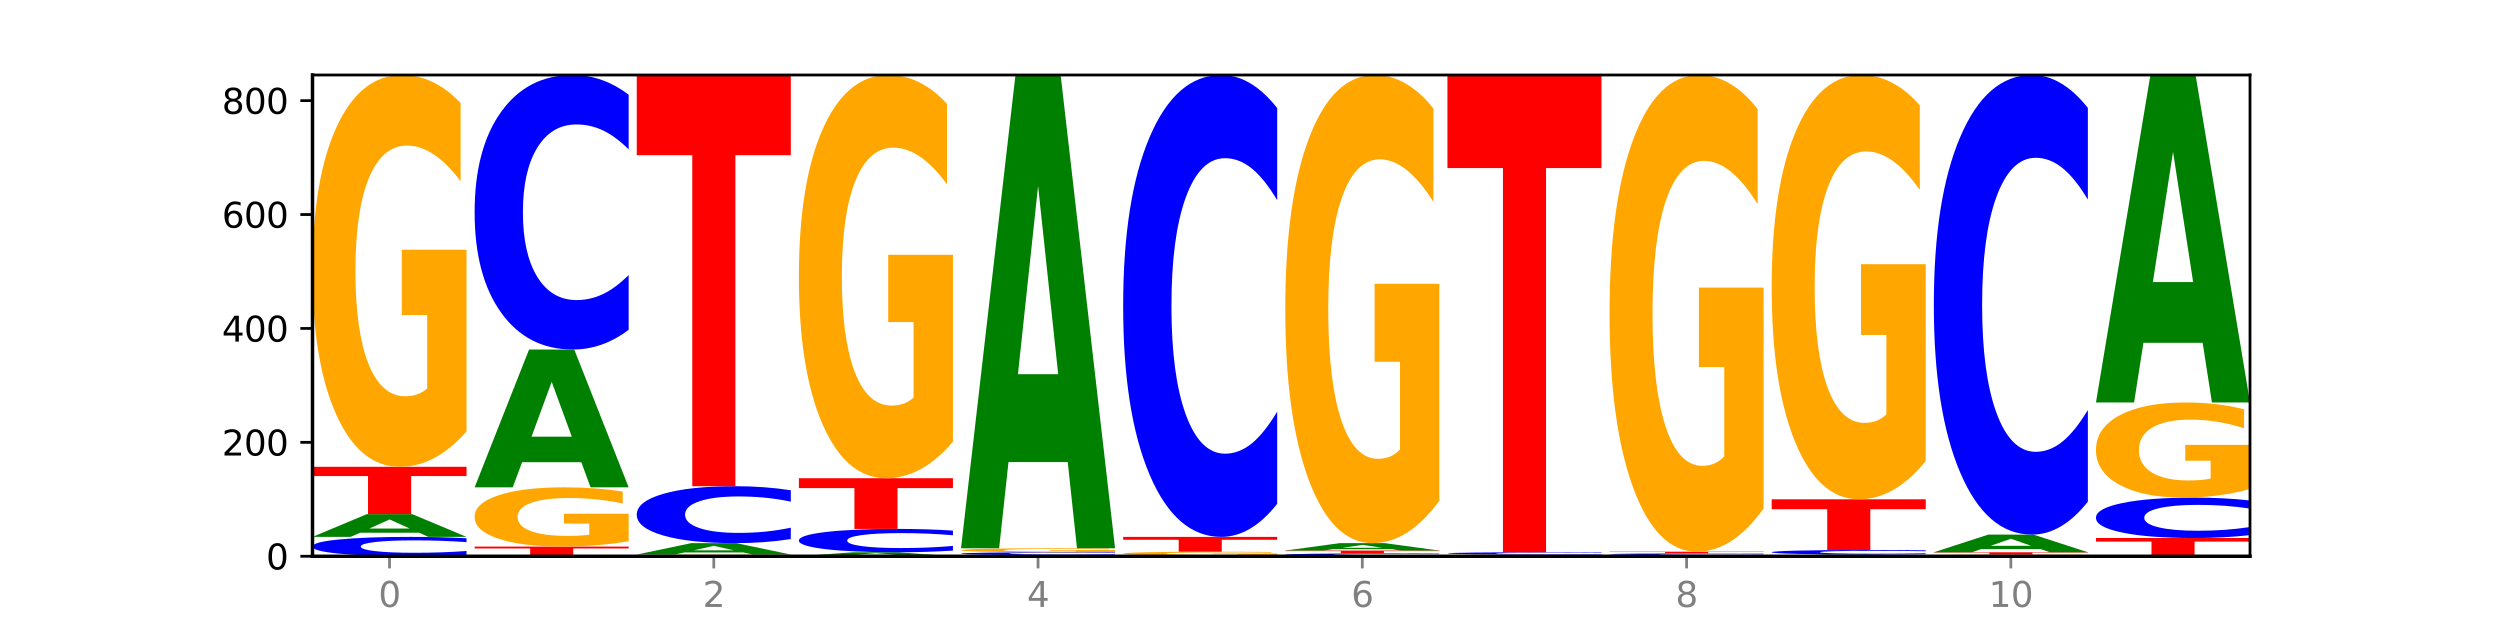 <?xml version="1.0" encoding="utf-8" standalone="no"?>
<!DOCTYPE svg PUBLIC "-//W3C//DTD SVG 1.1//EN"
  "http://www.w3.org/Graphics/SVG/1.1/DTD/svg11.dtd">
<svg xmlns:xlink="http://www.w3.org/1999/xlink" width="720pt" height="180pt" viewBox="0 0 720 180" xmlns="http://www.w3.org/2000/svg" version="1.1">
 <defs>
  <style type="text/css">*{stroke-linejoin: round; stroke-linecap: butt}</style>
 </defs>
 <g id="figure_1">
  <g id="patch_1">
   <path d="M 0 180 
L 720 180 
L 720 0 
L 0 0 
z
" style="fill: #ffffff"/>
  </g>
  <g id="axes_1">
   <g id="patch_2">
    <path d="M 90 160.2 
L 648 160.2 
L 648 21.6 
L 90 21.6 
z
" style="fill: #ffffff"/>
   </g>
   <g id="line2d_1">
    <path d="M 90 160.2 
L 648 160.2 
" clip-path="url(#p332f0e4759)" style="fill: none; stroke: #000000; stroke-width: 0.5; stroke-linecap: square"/>
   </g>
   <g id="patch_3">
    <path d="M 134.36 159.8 
Q 130.649 159.998 126.637 160.099 
Q 122.624 160.2 118.254 160.2 
Q 105.222 160.2 97.611 159.449 
Q 90 158.698 90 157.413 
Q 90 156.124 97.611 155.374 
Q 105.222 154.623 118.254 154.623 
Q 122.624 154.623 126.637 154.725 
Q 130.649 154.825 134.36 155.023 
L 134.36 156.135 
Q 130.616 155.872 126.983 155.75 
Q 123.351 155.628 119.339 155.628 
Q 112.141 155.628 108.017 156.104 
Q 103.904 156.578 103.904 157.413 
Q 103.904 158.245 108.017 158.721 
Q 112.141 159.195 119.339 159.195 
Q 123.351 159.195 126.983 159.073 
Q 130.616 158.95 134.36 158.687 
L 134.36 159.8 
z
" clip-path="url(#p332f0e4759)" style="fill: #0000ff"/>
   </g>
   <g id="patch_4">
    <path d="M 120.728 153.428 
L 103.668 153.428 
L 100.974 154.623 
L 90 154.623 
L 105.672 148.062 
L 118.687 148.062 
L 134.36 154.623 
L 123.395 154.623 
L 120.728 153.428 
z
M 106.389 152.21 
L 117.98 152.21 
L 112.194 149.601 
L 106.389 152.21 
z
" clip-path="url(#p332f0e4759)" style="fill: #008000"/>
   </g>
   <g id="patch_5">
    <path d="M 90 134.448 
L 134.36 134.448 
L 134.36 137.103 
L 118.401 137.103 
L 118.401 148.062 
L 105.99 148.062 
L 105.99 137.103 
L 90 137.103 
L 90 134.448 
z
" clip-path="url(#p332f0e4759)" style="fill: #ff0000"/>
   </g>
   <g id="patch_6">
    <path d="M 134.36 124.238 
Q 129.886 129.343 125.074 131.907 
Q 120.263 134.448 115.133 134.448 
Q 103.541 134.448 96.77 119.25 
Q 90 104.051 90 78.059 
Q 90 51.764 96.89 36.682 
Q 103.789 21.6 115.789 21.6 
Q 120.412 21.6 124.647 23.651 
Q 128.892 25.679 132.65 29.689 
L 132.65 52.184 
Q 128.773 47.032 124.935 44.491 
Q 121.098 41.927 117.24 41.927 
Q 110.102 41.927 106.235 51.298 
Q 102.367 60.646 102.367 78.059 
Q 102.367 95.309 106.096 104.727 
Q 109.824 114.121 116.684 114.121 
Q 118.553 114.121 120.153 113.585 
Q 121.754 113.026 123.026 111.86 
L 123.026 90.74 
L 115.719 90.74 
L 115.719 71.928 
L 134.36 71.928 
L 134.36 124.238 
z
" clip-path="url(#p332f0e4759)" style="fill: #ffa600"/>
   </g>
   <g id="patch_7">
    <path d="M 136.695 157.412 
L 181.054 157.412 
L 181.054 157.955 
L 165.095 157.955 
L 165.095 160.2 
L 152.685 160.2 
L 152.685 157.955 
L 136.695 157.955 
L 136.695 157.412 
z
" clip-path="url(#p332f0e4759)" style="fill: #ff0000"/>
   </g>
   <g id="patch_8">
    <path d="M 181.054 155.868 
Q 176.581 156.64 171.769 157.028 
Q 166.957 157.412 161.827 157.412 
Q 150.235 157.412 143.465 155.114 
Q 136.695 152.817 136.695 148.888 
Q 136.695 144.913 143.584 142.633 
Q 150.484 140.353 162.483 140.353 
Q 167.106 140.353 171.341 140.663 
Q 175.586 140.97 179.344 141.576 
L 179.344 144.976 
Q 175.467 144.198 171.63 143.813 
Q 167.792 143.426 163.935 143.426 
Q 156.797 143.426 152.929 144.842 
Q 149.062 146.255 149.062 148.888 
Q 149.062 151.495 152.79 152.919 
Q 156.518 154.339 163.378 154.339 
Q 165.247 154.339 166.848 154.258 
Q 168.448 154.173 169.721 153.997 
L 169.721 150.805 
L 162.414 150.805 
L 162.414 147.961 
L 181.054 147.961 
L 181.054 155.868 
z
" clip-path="url(#p332f0e4759)" style="fill: #ffa600"/>
   </g>
   <g id="patch_9">
    <path d="M 167.423 133.122 
L 150.363 133.122 
L 147.669 140.353 
L 136.695 140.353 
L 152.367 100.659 
L 165.382 100.659 
L 181.054 140.353 
L 170.089 140.353 
L 167.423 133.122 
z
M 153.083 125.755 
L 164.675 125.755 
L 158.888 109.966 
L 153.083 125.755 
z
" clip-path="url(#p332f0e4759)" style="fill: #008000"/>
   </g>
   <g id="patch_10">
    <path d="M 181.054 94.992 
Q 177.344 97.801 173.331 99.222 
Q 169.319 100.659 164.949 100.659 
Q 151.917 100.659 144.306 90.011 
Q 136.695 79.364 136.695 61.154 
Q 136.695 42.88 144.306 32.248 
Q 151.917 21.6 164.949 21.6 
Q 169.319 21.6 173.331 23.037 
Q 177.344 24.458 181.054 27.267 
L 181.054 43.027 
Q 177.31 39.303 173.678 37.572 
Q 170.045 35.841 166.033 35.841 
Q 158.835 35.841 154.711 42.586 
Q 150.598 49.314 150.598 61.154 
Q 150.598 72.945 154.711 79.69 
Q 158.835 86.419 166.033 86.419 
Q 170.045 86.419 173.678 84.687 
Q 177.31 82.94 181.054 79.217 
L 181.054 94.992 
z
" clip-path="url(#p332f0e4759)" style="fill: #0000ff"/>
   </g>
   <g id="patch_11">
    <path d="M 227.749 160.155 
Q 223.275 160.178 218.463 160.189 
Q 213.652 160.2 208.522 160.2 
Q 196.93 160.2 190.159 160.134 
Q 183.389 160.067 183.389 159.954 
Q 183.389 159.839 190.279 159.774 
Q 197.178 159.708 209.178 159.708 
Q 213.801 159.708 218.036 159.717 
Q 222.281 159.726 226.039 159.743 
L 226.039 159.841 
Q 222.162 159.819 218.324 159.808 
Q 214.487 159.797 210.629 159.797 
Q 203.491 159.797 199.624 159.837 
Q 195.757 159.878 195.757 159.954 
Q 195.757 160.029 199.485 160.07 
Q 203.213 160.111 210.073 160.111 
Q 211.942 160.111 213.542 160.109 
Q 215.143 160.107 216.415 160.102 
L 216.415 160.009 
L 209.108 160.009 
L 209.108 159.927 
L 227.749 159.927 
L 227.749 160.155 
z
" clip-path="url(#p332f0e4759)" style="fill: #ffa600"/>
   </g>
   <g id="patch_12">
    <path d="M 214.117 159.11 
L 197.057 159.11 
L 194.363 159.708 
L 183.389 159.708 
L 199.062 156.427 
L 212.077 156.427 
L 227.749 159.708 
L 216.784 159.708 
L 214.117 159.11 
z
M 199.778 158.501 
L 211.369 158.501 
L 205.583 157.197 
L 199.778 158.501 
z
" clip-path="url(#p332f0e4759)" style="fill: #008000"/>
   </g>
   <g id="patch_13">
    <path d="M 227.749 155.252 
Q 224.038 155.835 220.026 156.129 
Q 216.014 156.427 211.644 156.427 
Q 198.612 156.427 191 154.218 
Q 183.389 152.009 183.389 148.231 
Q 183.389 144.44 191 142.234 
Q 198.612 140.025 211.644 140.025 
Q 216.014 140.025 220.026 140.323 
Q 224.038 140.618 227.749 141.201 
L 227.749 144.47 
Q 224.005 143.698 220.372 143.339 
Q 216.74 142.98 212.728 142.98 
Q 205.53 142.98 201.406 144.379 
Q 197.293 145.775 197.293 148.231 
Q 197.293 150.678 201.406 152.077 
Q 205.53 153.473 212.728 153.473 
Q 216.74 153.473 220.372 153.114 
Q 224.005 152.751 227.749 151.979 
L 227.749 155.252 
z
" clip-path="url(#p332f0e4759)" style="fill: #0000ff"/>
   </g>
   <g id="patch_14">
    <path d="M 183.389 21.6 
L 227.749 21.6 
L 227.749 44.696 
L 211.79 44.696 
L 211.79 140.025 
L 199.379 140.025 
L 199.379 44.696 
L 183.389 44.696 
L 183.389 21.6 
z
" clip-path="url(#p332f0e4759)" style="fill: #ff0000"/>
   </g>
   <g id="patch_15">
    <path d="M 260.812 159.991 
L 243.752 159.991 
L 241.058 160.2 
L 230.084 160.2 
L 245.756 159.052 
L 258.771 159.052 
L 274.444 160.2 
L 263.478 160.2 
L 260.812 159.991 
z
M 246.473 159.778 
L 258.064 159.778 
L 252.277 159.321 
L 246.473 159.778 
z
" clip-path="url(#p332f0e4759)" style="fill: #008000"/>
   </g>
   <g id="patch_16">
    <path d="M 274.444 158.57 
Q 270.733 158.809 266.721 158.93 
Q 262.708 159.052 258.338 159.052 
Q 245.306 159.052 237.695 158.146 
Q 230.084 157.24 230.084 155.691 
Q 230.084 154.137 237.695 153.233 
Q 245.306 152.327 258.338 152.327 
Q 262.708 152.327 266.721 152.449 
Q 270.733 152.57 274.444 152.809 
L 274.444 154.149 
Q 270.699 153.833 267.067 153.685 
Q 263.435 153.538 259.422 153.538 
Q 252.224 153.538 248.1 154.112 
Q 243.987 154.684 243.987 155.691 
Q 243.987 156.694 248.1 157.268 
Q 252.224 157.84 259.422 157.84 
Q 263.435 157.84 267.067 157.693 
Q 270.699 157.545 274.444 157.228 
L 274.444 158.57 
z
" clip-path="url(#p332f0e4759)" style="fill: #0000ff"/>
   </g>
   <g id="patch_17">
    <path d="M 230.084 137.729 
L 274.444 137.729 
L 274.444 140.576 
L 258.484 140.576 
L 258.484 152.327 
L 246.074 152.327 
L 246.074 140.576 
L 230.084 140.576 
L 230.084 137.729 
z
" clip-path="url(#p332f0e4759)" style="fill: #ff0000"/>
   </g>
   <g id="patch_18">
    <path d="M 274.444 127.222 
Q 269.97 132.475 265.158 135.114 
Q 260.346 137.729 255.216 137.729 
Q 243.624 137.729 236.854 122.088 
Q 230.084 106.448 230.084 79.7 
Q 230.084 52.641 236.973 37.121 
Q 243.873 21.6 255.872 21.6 
Q 260.495 21.6 264.73 23.711 
Q 268.976 25.798 272.734 29.924 
L 272.734 53.073 
Q 268.856 47.772 265.019 45.157 
Q 261.181 42.518 257.324 42.518 
Q 250.186 42.518 246.318 52.161 
Q 242.451 61.781 242.451 79.7 
Q 242.451 97.452 246.179 107.143 
Q 249.907 116.811 256.767 116.811 
Q 258.636 116.811 260.237 116.259 
Q 261.837 115.683 263.11 114.484 
L 263.11 92.75 
L 255.803 92.75 
L 255.803 73.391 
L 274.444 73.391 
L 274.444 127.222 
z
" clip-path="url(#p332f0e4759)" style="fill: #ffa600"/>
   </g>
   <g id="patch_19">
    <path d="M 276.778 159.872 
L 321.138 159.872 
L 321.138 159.936 
L 305.179 159.936 
L 305.179 160.2 
L 292.768 160.2 
L 292.768 159.936 
L 276.778 159.936 
L 276.778 159.872 
z
" clip-path="url(#p332f0e4759)" style="fill: #ff0000"/>
   </g>
   <g id="patch_20">
    <path d="M 321.138 159.813 
Q 317.427 159.842 313.415 159.857 
Q 309.403 159.872 305.033 159.872 
Q 292.001 159.872 284.389 159.761 
Q 276.778 159.651 276.778 159.462 
Q 276.778 159.273 284.389 159.162 
Q 292.001 159.052 305.033 159.052 
Q 309.403 159.052 313.415 159.067 
Q 317.427 159.081 321.138 159.111 
L 321.138 159.274 
Q 317.394 159.235 313.762 159.218 
Q 310.129 159.2 306.117 159.2 
Q 298.919 159.2 294.795 159.27 
Q 290.682 159.339 290.682 159.462 
Q 290.682 159.584 294.795 159.654 
Q 298.919 159.724 306.117 159.724 
Q 310.129 159.724 313.762 159.706 
Q 317.394 159.688 321.138 159.65 
L 321.138 159.813 
z
" clip-path="url(#p332f0e4759)" style="fill: #0000ff"/>
   </g>
   <g id="patch_21">
    <path d="M 321.138 158.948 
Q 316.664 159 311.853 159.026 
Q 307.041 159.052 301.911 159.052 
Q 290.319 159.052 283.549 158.897 
Q 276.778 158.743 276.778 158.478 
Q 276.778 158.211 283.668 158.057 
Q 290.567 157.904 302.567 157.904 
Q 307.19 157.904 311.425 157.925 
Q 315.67 157.945 319.428 157.986 
L 319.428 158.215 
Q 315.551 158.162 311.713 158.137 
Q 307.876 158.11 304.018 158.11 
Q 296.88 158.11 293.013 158.206 
Q 289.146 158.301 289.146 158.478 
Q 289.146 158.654 292.874 158.749 
Q 296.602 158.845 303.462 158.845 
Q 305.331 158.845 306.931 158.84 
Q 308.532 158.834 309.805 158.822 
L 309.805 158.607 
L 302.497 158.607 
L 302.497 158.416 
L 321.138 158.416 
L 321.138 158.948 
z
" clip-path="url(#p332f0e4759)" style="fill: #ffa600"/>
   </g>
   <g id="patch_22">
    <path d="M 307.506 133.073 
L 290.446 133.073 
L 287.753 157.904 
L 276.778 157.904 
L 292.451 21.6 
L 305.466 21.6 
L 321.138 157.904 
L 310.173 157.904 
L 307.506 133.073 
z
M 293.167 107.776 
L 304.758 107.776 
L 298.972 53.558 
L 293.167 107.776 
z
" clip-path="url(#p332f0e4759)" style="fill: #008000"/>
   </g>
   <g id="patch_23">
    <path d="M 354.201 160.17 
L 337.141 160.17 
L 334.447 160.2 
L 323.473 160.2 
L 339.145 160.036 
L 352.16 160.036 
L 367.833 160.2 
L 356.867 160.2 
L 354.201 160.17 
z
M 339.862 160.14 
L 351.453 160.14 
L 345.666 160.074 
L 339.862 160.14 
z
" clip-path="url(#p332f0e4759)" style="fill: #008000"/>
   </g>
   <g id="patch_24">
    <path d="M 367.833 159.932 
Q 363.359 159.984 358.547 160.01 
Q 353.735 160.036 348.605 160.036 
Q 337.013 160.036 330.243 159.881 
Q 323.473 159.727 323.473 159.462 
Q 323.473 159.195 330.362 159.041 
Q 337.262 158.888 349.262 158.888 
Q 353.884 158.888 358.12 158.909 
Q 362.365 158.929 366.123 158.97 
L 366.123 159.199 
Q 362.245 159.147 358.408 159.121 
Q 354.57 159.095 350.713 159.095 
Q 343.575 159.095 339.708 159.19 
Q 335.84 159.285 335.84 159.462 
Q 335.84 159.638 339.568 159.734 
Q 343.297 159.829 350.156 159.829 
Q 352.025 159.829 353.626 159.824 
Q 355.227 159.818 356.499 159.806 
L 356.499 159.591 
L 349.192 159.591 
L 349.192 159.4 
L 367.833 159.4 
L 367.833 159.932 
z
" clip-path="url(#p332f0e4759)" style="fill: #ffa600"/>
   </g>
   <g id="patch_25">
    <path d="M 323.473 154.623 
L 367.833 154.623 
L 367.833 155.455 
L 351.873 155.455 
L 351.873 158.888 
L 339.463 158.888 
L 339.463 155.455 
L 323.473 155.455 
L 323.473 154.623 
z
" clip-path="url(#p332f0e4759)" style="fill: #ff0000"/>
   </g>
   <g id="patch_26">
    <path d="M 367.833 145.088 
Q 364.122 149.814 360.11 152.205 
Q 356.097 154.623 351.727 154.623 
Q 338.695 154.623 331.084 136.707 
Q 323.473 118.791 323.473 88.153 
Q 323.473 57.404 331.084 39.516 
Q 338.695 21.6 351.727 21.6 
Q 356.097 21.6 360.11 24.018 
Q 364.122 26.409 367.833 31.135 
L 367.833 57.652 
Q 364.088 51.387 360.456 48.474 
Q 356.824 45.561 352.811 45.561 
Q 345.614 45.561 341.489 56.91 
Q 337.376 68.231 337.376 88.153 
Q 337.376 107.992 341.489 119.341 
Q 345.614 130.662 352.811 130.662 
Q 356.824 130.662 360.456 127.749 
Q 364.088 124.809 367.833 118.544 
L 367.833 145.088 
z
" clip-path="url(#p332f0e4759)" style="fill: #0000ff"/>
   </g>
   <g id="patch_27">
    <path d="M 414.527 160.141 
Q 410.817 160.17 406.804 160.185 
Q 402.792 160.2 398.422 160.2 
Q 385.39 160.2 377.779 160.09 
Q 370.167 159.979 370.167 159.79 
Q 370.167 159.601 377.779 159.49 
Q 385.39 159.38 398.422 159.38 
Q 402.792 159.38 406.804 159.395 
Q 410.817 159.41 414.527 159.439 
L 414.527 159.602 
Q 410.783 159.564 407.151 159.546 
Q 403.518 159.528 399.506 159.528 
Q 392.308 159.528 388.184 159.598 
Q 384.071 159.667 384.071 159.79 
Q 384.071 159.913 388.184 159.982 
Q 392.308 160.052 399.506 160.052 
Q 403.518 160.052 407.151 160.034 
Q 410.783 160.016 414.527 159.978 
L 414.527 160.141 
z
" clip-path="url(#p332f0e4759)" style="fill: #0000ff"/>
   </g>
   <g id="patch_28">
    <path d="M 370.167 158.56 
L 414.527 158.56 
L 414.527 158.72 
L 398.568 158.72 
L 398.568 159.38 
L 386.158 159.38 
L 386.158 158.72 
L 370.167 158.72 
L 370.167 158.56 
z
" clip-path="url(#p332f0e4759)" style="fill: #ff0000"/>
   </g>
   <g id="patch_29">
    <path d="M 400.895 158.171 
L 383.835 158.171 
L 381.142 158.56 
L 370.167 158.56 
L 385.84 156.427 
L 398.855 156.427 
L 414.527 158.56 
L 403.562 158.56 
L 400.895 158.171 
z
M 386.556 157.776 
L 398.147 157.776 
L 392.361 156.927 
L 386.556 157.776 
z
" clip-path="url(#p332f0e4759)" style="fill: #008000"/>
   </g>
   <g id="patch_30">
    <path d="M 414.527 144.229 
Q 410.053 150.328 405.242 153.392 
Q 400.43 156.427 395.3 156.427 
Q 383.708 156.427 376.938 138.269 
Q 370.167 120.11 370.167 89.056 
Q 370.167 57.639 377.057 39.62 
Q 383.956 21.6 395.956 21.6 
Q 400.579 21.6 404.814 24.051 
Q 409.059 26.474 412.817 31.264 
L 412.817 58.141 
Q 408.94 51.986 405.102 48.95 
Q 401.265 45.886 397.408 45.886 
Q 390.269 45.886 386.402 57.082 
Q 382.535 68.251 382.535 89.056 
Q 382.535 109.665 386.263 120.917 
Q 389.991 132.141 396.851 132.141 
Q 398.72 132.141 400.321 131.501 
Q 401.921 130.832 403.194 129.44 
L 403.194 104.207 
L 395.887 104.207 
L 395.887 81.731 
L 414.527 81.731 
L 414.527 144.229 
z
" clip-path="url(#p332f0e4759)" style="fill: #ffa600"/>
   </g>
   <g id="patch_31">
    <path d="M 447.59 160.17 
L 430.53 160.17 
L 427.836 160.2 
L 416.862 160.2 
L 432.534 160.036 
L 445.549 160.036 
L 461.222 160.2 
L 450.257 160.2 
L 447.59 160.17 
z
M 433.251 160.14 
L 444.842 160.14 
L 439.055 160.074 
L 433.251 160.14 
z
" clip-path="url(#p332f0e4759)" style="fill: #008000"/>
   </g>
   <g id="patch_32">
    <path d="M 461.222 160.006 
Q 456.748 160.021 451.936 160.029 
Q 447.124 160.036 441.995 160.036 
Q 430.403 160.036 423.632 159.992 
Q 416.862 159.948 416.862 159.872 
Q 416.862 159.796 423.752 159.752 
Q 430.651 159.708 442.651 159.708 
Q 447.274 159.708 451.509 159.714 
Q 455.754 159.72 459.512 159.731 
L 459.512 159.797 
Q 455.635 159.782 451.797 159.774 
Q 447.96 159.767 444.102 159.767 
Q 436.964 159.767 433.097 159.794 
Q 429.229 159.821 429.229 159.872 
Q 429.229 159.922 432.958 159.95 
Q 436.686 159.977 443.545 159.977 
Q 445.414 159.977 447.015 159.975 
Q 448.616 159.974 449.888 159.97 
L 449.888 159.909 
L 442.581 159.909 
L 442.581 159.854 
L 461.222 159.854 
L 461.222 160.006 
z
" clip-path="url(#p332f0e4759)" style="fill: #ffa600"/>
   </g>
   <g id="patch_33">
    <path d="M 461.222 159.661 
Q 457.511 159.684 453.499 159.696 
Q 449.486 159.708 445.116 159.708 
Q 432.084 159.708 424.473 159.62 
Q 416.862 159.531 416.862 159.38 
Q 416.862 159.228 424.473 159.14 
Q 432.084 159.052 445.116 159.052 
Q 449.486 159.052 453.499 159.064 
Q 457.511 159.076 461.222 159.099 
L 461.222 159.23 
Q 457.478 159.199 453.845 159.184 
Q 450.213 159.17 446.2 159.17 
Q 439.003 159.17 434.879 159.226 
Q 430.766 159.282 430.766 159.38 
Q 430.766 159.478 434.879 159.534 
Q 439.003 159.59 446.2 159.59 
Q 450.213 159.59 453.845 159.575 
Q 457.478 159.561 461.222 159.53 
L 461.222 159.661 
z
" clip-path="url(#p332f0e4759)" style="fill: #0000ff"/>
   </g>
   <g id="patch_34">
    <path d="M 416.862 21.6 
L 461.222 21.6 
L 461.222 48.407 
L 445.263 48.407 
L 445.263 159.052 
L 432.852 159.052 
L 432.852 48.407 
L 416.862 48.407 
L 416.862 21.6 
z
" clip-path="url(#p332f0e4759)" style="fill: #ff0000"/>
   </g>
   <g id="patch_35">
    <path d="M 494.285 160.14 
L 477.225 160.14 
L 474.531 160.2 
L 463.556 160.2 
L 479.229 159.872 
L 492.244 159.872 
L 507.916 160.2 
L 496.951 160.2 
L 494.285 160.14 
z
M 479.945 160.079 
L 491.536 160.079 
L 485.75 159.949 
L 479.945 160.079 
z
" clip-path="url(#p332f0e4759)" style="fill: #008000"/>
   </g>
   <g id="patch_36">
    <path d="M 507.916 159.837 
Q 504.206 159.854 500.193 159.863 
Q 496.181 159.872 491.811 159.872 
Q 478.779 159.872 471.168 159.806 
Q 463.556 159.739 463.556 159.626 
Q 463.556 159.512 471.168 159.446 
Q 478.779 159.38 491.811 159.38 
Q 496.181 159.38 500.193 159.389 
Q 504.206 159.398 507.916 159.415 
L 507.916 159.513 
Q 504.172 159.49 500.54 159.479 
Q 496.907 159.469 492.895 159.469 
Q 485.697 159.469 481.573 159.51 
Q 477.46 159.552 477.46 159.626 
Q 477.46 159.699 481.573 159.741 
Q 485.697 159.783 492.895 159.783 
Q 496.907 159.783 500.54 159.773 
Q 504.172 159.762 507.916 159.738 
L 507.916 159.837 
z
" clip-path="url(#p332f0e4759)" style="fill: #0000ff"/>
   </g>
   <g id="patch_37">
    <path d="M 463.556 158.888 
L 507.916 158.888 
L 507.916 158.984 
L 491.957 158.984 
L 491.957 159.38 
L 479.547 159.38 
L 479.547 158.984 
L 463.556 158.984 
L 463.556 158.888 
z
" clip-path="url(#p332f0e4759)" style="fill: #ff0000"/>
   </g>
   <g id="patch_38">
    <path d="M 507.916 146.466 
Q 503.443 152.677 498.631 155.797 
Q 493.819 158.888 488.689 158.888 
Q 477.097 158.888 470.327 140.397 
Q 463.556 121.907 463.556 90.286 
Q 463.556 58.297 470.446 39.949 
Q 477.346 21.6 489.345 21.6 
Q 493.968 21.6 498.203 24.096 
Q 502.448 26.563 506.206 31.441 
L 506.206 58.808 
Q 502.329 52.54 498.492 49.449 
Q 494.654 46.329 490.797 46.329 
Q 483.659 46.329 479.791 57.73 
Q 475.924 69.102 475.924 90.286 
Q 475.924 111.272 479.652 122.73 
Q 483.38 134.158 490.24 134.158 
Q 492.109 134.158 493.71 133.506 
Q 495.31 132.826 496.583 131.408 
L 496.583 105.714 
L 489.276 105.714 
L 489.276 82.828 
L 507.916 82.828 
L 507.916 146.466 
z
" clip-path="url(#p332f0e4759)" style="fill: #ffa600"/>
   </g>
   <g id="patch_39">
    <path d="M 540.979 160.11 
L 523.919 160.11 
L 521.225 160.2 
L 510.251 160.2 
L 525.923 159.708 
L 538.938 159.708 
L 554.611 160.2 
L 543.646 160.2 
L 540.979 160.11 
z
M 526.64 160.019 
L 538.231 160.019 
L 532.445 159.823 
L 526.64 160.019 
z
" clip-path="url(#p332f0e4759)" style="fill: #008000"/>
   </g>
   <g id="patch_40">
    <path d="M 554.611 159.614 
Q 550.9 159.66 546.888 159.684 
Q 542.875 159.708 538.505 159.708 
Q 525.474 159.708 517.862 159.531 
Q 510.251 159.354 510.251 159.052 
Q 510.251 158.749 517.862 158.572 
Q 525.474 158.396 538.505 158.396 
Q 542.875 158.396 546.888 158.42 
Q 550.9 158.443 554.611 158.49 
L 554.611 158.751 
Q 550.867 158.69 547.234 158.661 
Q 543.602 158.632 539.59 158.632 
Q 532.392 158.632 528.268 158.744 
Q 524.155 158.856 524.155 159.052 
Q 524.155 159.248 528.268 159.36 
Q 532.392 159.472 539.59 159.472 
Q 543.602 159.472 547.234 159.443 
Q 550.867 159.414 554.611 159.352 
L 554.611 159.614 
z
" clip-path="url(#p332f0e4759)" style="fill: #0000ff"/>
   </g>
   <g id="patch_41">
    <path d="M 510.251 143.798 
L 554.611 143.798 
L 554.611 146.645 
L 538.652 146.645 
L 538.652 158.396 
L 526.241 158.396 
L 526.241 146.645 
L 510.251 146.645 
L 510.251 143.798 
z
" clip-path="url(#p332f0e4759)" style="fill: #ff0000"/>
   </g>
   <g id="patch_42">
    <path d="M 554.611 132.742 
Q 550.137 138.27 545.325 141.046 
Q 540.514 143.798 535.384 143.798 
Q 523.792 143.798 517.021 127.34 
Q 510.251 110.882 510.251 82.737 
Q 510.251 54.263 517.141 37.932 
Q 524.04 21.6 536.04 21.6 
Q 540.663 21.6 544.898 23.821 
Q 549.143 26.017 552.901 30.359 
L 552.901 54.718 
Q 549.024 49.139 545.186 46.388 
Q 541.349 43.611 537.491 43.611 
Q 530.353 43.611 526.486 53.759 
Q 522.619 63.881 522.619 82.737 
Q 522.619 101.416 526.347 111.614 
Q 530.075 121.786 536.935 121.786 
Q 538.804 121.786 540.404 121.206 
Q 542.005 120.6 543.277 119.338 
L 543.277 96.468 
L 535.97 96.468 
L 535.97 76.098 
L 554.611 76.098 
L 554.611 132.742 
z
" clip-path="url(#p332f0e4759)" style="fill: #ffa600"/>
   </g>
   <g id="patch_43">
    <path d="M 601.305 160.155 
Q 596.832 160.178 592.02 160.189 
Q 587.208 160.2 582.078 160.2 
Q 570.486 160.2 563.716 160.134 
Q 556.946 160.067 556.946 159.954 
Q 556.946 159.839 563.835 159.774 
Q 570.735 159.708 582.734 159.708 
Q 587.357 159.708 591.592 159.717 
Q 595.838 159.726 599.595 159.743 
L 599.595 159.841 
Q 595.718 159.819 591.881 159.808 
Q 588.043 159.797 584.186 159.797 
Q 577.048 159.797 573.18 159.837 
Q 569.313 159.878 569.313 159.954 
Q 569.313 160.029 573.041 160.07 
Q 576.769 160.111 583.629 160.111 
Q 585.498 160.111 587.099 160.109 
Q 588.699 160.107 589.972 160.102 
L 589.972 160.009 
L 582.665 160.009 
L 582.665 159.927 
L 601.305 159.927 
L 601.305 160.155 
z
" clip-path="url(#p332f0e4759)" style="fill: #ffa600"/>
   </g>
   <g id="patch_44">
    <path d="M 556.946 159.052 
L 601.305 159.052 
L 601.305 159.18 
L 585.346 159.18 
L 585.346 159.708 
L 572.936 159.708 
L 572.936 159.18 
L 556.946 159.18 
L 556.946 159.052 
z
" clip-path="url(#p332f0e4759)" style="fill: #ff0000"/>
   </g>
   <g id="patch_45">
    <path d="M 587.674 158.126 
L 570.614 158.126 
L 567.92 159.052 
L 556.946 159.052 
L 572.618 153.967 
L 585.633 153.967 
L 601.305 159.052 
L 590.34 159.052 
L 587.674 158.126 
z
M 573.335 157.182 
L 584.926 157.182 
L 579.139 155.159 
L 573.335 157.182 
z
" clip-path="url(#p332f0e4759)" style="fill: #008000"/>
   </g>
   <g id="patch_46">
    <path d="M 601.305 144.479 
Q 597.595 149.182 593.582 151.561 
Q 589.57 153.967 585.2 153.967 
Q 572.168 153.967 564.557 136.14 
Q 556.946 118.312 556.946 87.825 
Q 556.946 57.228 564.557 39.428 
Q 572.168 21.6 585.2 21.6 
Q 589.57 21.6 593.582 24.006 
Q 597.595 26.385 601.305 31.088 
L 601.305 57.474 
Q 597.561 51.24 593.929 48.341 
Q 590.297 45.443 586.284 45.443 
Q 579.086 45.443 574.962 56.736 
Q 570.849 68.001 570.849 87.825 
Q 570.849 107.566 574.962 118.859 
Q 579.086 130.124 586.284 130.124 
Q 590.297 130.124 593.929 127.226 
Q 597.561 124.3 601.305 118.066 
L 601.305 144.479 
z
" clip-path="url(#p332f0e4759)" style="fill: #0000ff"/>
   </g>
   <g id="patch_47">
    <path d="M 603.64 154.951 
L 648 154.951 
L 648 155.975 
L 632.041 155.975 
L 632.041 160.2 
L 619.63 160.2 
L 619.63 155.975 
L 603.64 155.975 
L 603.64 154.951 
z
" clip-path="url(#p332f0e4759)" style="fill: #ff0000"/>
   </g>
   <g id="patch_48">
    <path d="M 648 154.116 
Q 644.289 154.53 640.277 154.74 
Q 636.265 154.951 631.895 154.951 
Q 618.863 154.951 611.251 153.383 
Q 603.64 151.814 603.64 149.132 
Q 603.64 146.44 611.251 144.874 
Q 618.863 143.306 631.895 143.306 
Q 636.265 143.306 640.277 143.517 
Q 644.289 143.727 648 144.14 
L 648 146.462 
Q 644.256 145.913 640.623 145.658 
Q 636.991 145.403 632.979 145.403 
Q 625.781 145.403 621.657 146.397 
Q 617.544 147.388 617.544 149.132 
Q 617.544 150.869 621.657 151.862 
Q 625.781 152.854 632.979 152.854 
Q 636.991 152.854 640.623 152.599 
Q 644.256 152.341 648 151.793 
L 648 154.116 
z
" clip-path="url(#p332f0e4759)" style="fill: #0000ff"/>
   </g>
   <g id="patch_49">
    <path d="M 648 140.827 
Q 643.526 142.066 638.714 142.689 
Q 633.903 143.306 628.773 143.306 
Q 617.181 143.306 610.41 139.616 
Q 603.64 135.927 603.64 129.618 
Q 603.64 123.235 610.53 119.575 
Q 617.429 115.914 629.429 115.914 
Q 634.052 115.914 638.287 116.412 
Q 642.532 116.904 646.29 117.877 
L 646.29 123.337 
Q 642.413 122.087 638.575 121.47 
Q 634.738 120.848 630.88 120.848 
Q 623.742 120.848 619.875 123.122 
Q 616.008 125.391 616.008 129.618 
Q 616.008 133.805 619.736 136.091 
Q 623.464 138.372 630.324 138.372 
Q 632.193 138.372 633.793 138.241 
Q 635.394 138.106 636.666 137.823 
L 636.666 132.696 
L 629.359 132.696 
L 629.359 128.13 
L 648 128.13 
L 648 140.827 
z
" clip-path="url(#p332f0e4759)" style="fill: #ffa600"/>
   </g>
   <g id="patch_50">
    <path d="M 634.368 98.733 
L 617.308 98.733 
L 614.614 115.914 
L 603.64 115.914 
L 619.313 21.6 
L 632.328 21.6 
L 648 115.914 
L 637.035 115.914 
L 634.368 98.733 
z
M 620.029 81.228 
L 631.62 81.228 
L 625.834 43.713 
L 620.029 81.228 
z
" clip-path="url(#p332f0e4759)" style="fill: #008000"/>
   </g>
   <g id="matplotlib.axis_1">
    <g id="xtick_1">
     <g id="line2d_2">
      <defs>
       <path id="m2a53155a49" d="M 0 0 
L 0 3.5 
" style="stroke: #808080; stroke-width: 0.8"/>
      </defs>
      <g>
       <use xlink:href="#m2a53155a49" x="112.18" y="160.2" style="fill: #808080; stroke: #808080; stroke-width: 0.8"/>
      </g>
     </g>
     <g id="text_1">
      <!-- 0 -->
      <g style="fill: #808080" transform="translate(108.999 174.798) scale(0.1 -0.1)">
       <defs>
        <path id="DejaVuSans-30" d="M 2034 4250 
Q 1547 4250 1301 3770 
Q 1056 3291 1056 2328 
Q 1056 1369 1301 889 
Q 1547 409 2034 409 
Q 2525 409 2770 889 
Q 3016 1369 3016 2328 
Q 3016 3291 2770 3770 
Q 2525 4250 2034 4250 
z
M 2034 4750 
Q 2819 4750 3233 4129 
Q 3647 3509 3647 2328 
Q 3647 1150 3233 529 
Q 2819 -91 2034 -91 
Q 1250 -91 836 529 
Q 422 1150 422 2328 
Q 422 3509 836 4129 
Q 1250 4750 2034 4750 
z
" transform="scale(0.016)"/>
       </defs>
       <use xlink:href="#DejaVuSans-30"/>
      </g>
     </g>
    </g>
    <g id="xtick_2">
     <g id="line2d_3">
      <g>
       <use xlink:href="#m2a53155a49" x="205.569" y="160.2" style="fill: #808080; stroke: #808080; stroke-width: 0.8"/>
      </g>
     </g>
     <g id="text_2">
      <!-- 2 -->
      <g style="fill: #808080" transform="translate(202.388 174.798) scale(0.1 -0.1)">
       <defs>
        <path id="DejaVuSans-32" d="M 1228 531 
L 3431 531 
L 3431 0 
L 469 0 
L 469 531 
Q 828 903 1448 1529 
Q 2069 2156 2228 2338 
Q 2531 2678 2651 2914 
Q 2772 3150 2772 3378 
Q 2772 3750 2511 3984 
Q 2250 4219 1831 4219 
Q 1534 4219 1204 4116 
Q 875 4013 500 3803 
L 500 4441 
Q 881 4594 1212 4672 
Q 1544 4750 1819 4750 
Q 2544 4750 2975 4387 
Q 3406 4025 3406 3419 
Q 3406 3131 3298 2873 
Q 3191 2616 2906 2266 
Q 2828 2175 2409 1742 
Q 1991 1309 1228 531 
z
" transform="scale(0.016)"/>
       </defs>
       <use xlink:href="#DejaVuSans-32"/>
      </g>
     </g>
    </g>
    <g id="xtick_3">
     <g id="line2d_4">
      <g>
       <use xlink:href="#m2a53155a49" x="298.958" y="160.2" style="fill: #808080; stroke: #808080; stroke-width: 0.8"/>
      </g>
     </g>
     <g id="text_3">
      <!-- 4 -->
      <g style="fill: #808080" transform="translate(295.777 174.798) scale(0.1 -0.1)">
       <defs>
        <path id="DejaVuSans-34" d="M 2419 4116 
L 825 1625 
L 2419 1625 
L 2419 4116 
z
M 2253 4666 
L 3047 4666 
L 3047 1625 
L 3713 1625 
L 3713 1100 
L 3047 1100 
L 3047 0 
L 2419 0 
L 2419 1100 
L 313 1100 
L 313 1709 
L 2253 4666 
z
" transform="scale(0.016)"/>
       </defs>
       <use xlink:href="#DejaVuSans-34"/>
      </g>
     </g>
    </g>
    <g id="xtick_4">
     <g id="line2d_5">
      <g>
       <use xlink:href="#m2a53155a49" x="392.347" y="160.2" style="fill: #808080; stroke: #808080; stroke-width: 0.8"/>
      </g>
     </g>
     <g id="text_4">
      <!-- 6 -->
      <g style="fill: #808080" transform="translate(389.166 174.798) scale(0.1 -0.1)">
       <defs>
        <path id="DejaVuSans-36" d="M 2113 2584 
Q 1688 2584 1439 2293 
Q 1191 2003 1191 1497 
Q 1191 994 1439 701 
Q 1688 409 2113 409 
Q 2538 409 2786 701 
Q 3034 994 3034 1497 
Q 3034 2003 2786 2293 
Q 2538 2584 2113 2584 
z
M 3366 4563 
L 3366 3988 
Q 3128 4100 2886 4159 
Q 2644 4219 2406 4219 
Q 1781 4219 1451 3797 
Q 1122 3375 1075 2522 
Q 1259 2794 1537 2939 
Q 1816 3084 2150 3084 
Q 2853 3084 3261 2657 
Q 3669 2231 3669 1497 
Q 3669 778 3244 343 
Q 2819 -91 2113 -91 
Q 1303 -91 875 529 
Q 447 1150 447 2328 
Q 447 3434 972 4092 
Q 1497 4750 2381 4750 
Q 2619 4750 2861 4703 
Q 3103 4656 3366 4563 
z
" transform="scale(0.016)"/>
       </defs>
       <use xlink:href="#DejaVuSans-36"/>
      </g>
     </g>
    </g>
    <g id="xtick_5">
     <g id="line2d_6">
      <g>
       <use xlink:href="#m2a53155a49" x="485.736" y="160.2" style="fill: #808080; stroke: #808080; stroke-width: 0.8"/>
      </g>
     </g>
     <g id="text_5">
      <!-- 8 -->
      <g style="fill: #808080" transform="translate(482.555 174.798) scale(0.1 -0.1)">
       <defs>
        <path id="DejaVuSans-38" d="M 2034 2216 
Q 1584 2216 1326 1975 
Q 1069 1734 1069 1313 
Q 1069 891 1326 650 
Q 1584 409 2034 409 
Q 2484 409 2743 651 
Q 3003 894 3003 1313 
Q 3003 1734 2745 1975 
Q 2488 2216 2034 2216 
z
M 1403 2484 
Q 997 2584 770 2862 
Q 544 3141 544 3541 
Q 544 4100 942 4425 
Q 1341 4750 2034 4750 
Q 2731 4750 3128 4425 
Q 3525 4100 3525 3541 
Q 3525 3141 3298 2862 
Q 3072 2584 2669 2484 
Q 3125 2378 3379 2068 
Q 3634 1759 3634 1313 
Q 3634 634 3220 271 
Q 2806 -91 2034 -91 
Q 1263 -91 848 271 
Q 434 634 434 1313 
Q 434 1759 690 2068 
Q 947 2378 1403 2484 
z
M 1172 3481 
Q 1172 3119 1398 2916 
Q 1625 2713 2034 2713 
Q 2441 2713 2670 2916 
Q 2900 3119 2900 3481 
Q 2900 3844 2670 4047 
Q 2441 4250 2034 4250 
Q 1625 4250 1398 4047 
Q 1172 3844 1172 3481 
z
" transform="scale(0.016)"/>
       </defs>
       <use xlink:href="#DejaVuSans-38"/>
      </g>
     </g>
    </g>
    <g id="xtick_6">
     <g id="line2d_7">
      <g>
       <use xlink:href="#m2a53155a49" x="579.126" y="160.2" style="fill: #808080; stroke: #808080; stroke-width: 0.8"/>
      </g>
     </g>
     <g id="text_6">
      <!-- 10 -->
      <g style="fill: #808080" transform="translate(572.763 174.798) scale(0.1 -0.1)">
       <defs>
        <path id="DejaVuSans-31" d="M 794 531 
L 1825 531 
L 1825 4091 
L 703 3866 
L 703 4441 
L 1819 4666 
L 2450 4666 
L 2450 531 
L 3481 531 
L 3481 0 
L 794 0 
L 794 531 
z
" transform="scale(0.016)"/>
       </defs>
       <use xlink:href="#DejaVuSans-31"/>
       <use xlink:href="#DejaVuSans-30" x="63.623"/>
      </g>
     </g>
    </g>
   </g>
   <g id="matplotlib.axis_2">
    <g id="ytick_1">
     <g id="line2d_8">
      <defs>
       <path id="mdf4ab68615" d="M 0 0 
L -3.5 0 
" style="stroke: #000000; stroke-width: 0.8"/>
      </defs>
      <g>
       <use xlink:href="#mdf4ab68615" x="90" y="160.2" style="stroke: #000000; stroke-width: 0.8"/>
      </g>
     </g>
     <g id="text_7">
      <!-- 0 -->
      <g transform="translate(76.638 163.999) scale(0.1 -0.1)">
       <use xlink:href="#DejaVuSans-30"/>
      </g>
     </g>
    </g>
    <g id="ytick_2">
     <g id="line2d_9">
      <g>
       <use xlink:href="#mdf4ab68615" x="90" y="127.395" style="stroke: #000000; stroke-width: 0.8"/>
      </g>
     </g>
     <g id="text_8">
      <!-- 200 -->
      <g transform="translate(63.913 131.194) scale(0.1 -0.1)">
       <use xlink:href="#DejaVuSans-32"/>
       <use xlink:href="#DejaVuSans-30" x="63.623"/>
       <use xlink:href="#DejaVuSans-30" x="127.246"/>
      </g>
     </g>
    </g>
    <g id="ytick_3">
     <g id="line2d_10">
      <g>
       <use xlink:href="#mdf4ab68615" x="90" y="94.591" style="stroke: #000000; stroke-width: 0.8"/>
      </g>
     </g>
     <g id="text_9">
      <!-- 400 -->
      <g transform="translate(63.913 98.39) scale(0.1 -0.1)">
       <use xlink:href="#DejaVuSans-34"/>
       <use xlink:href="#DejaVuSans-30" x="63.623"/>
       <use xlink:href="#DejaVuSans-30" x="127.246"/>
      </g>
     </g>
    </g>
    <g id="ytick_4">
     <g id="line2d_11">
      <g>
       <use xlink:href="#mdf4ab68615" x="90" y="61.786" style="stroke: #000000; stroke-width: 0.8"/>
      </g>
     </g>
     <g id="text_10">
      <!-- 600 -->
      <g transform="translate(63.913 65.585) scale(0.1 -0.1)">
       <use xlink:href="#DejaVuSans-36"/>
       <use xlink:href="#DejaVuSans-30" x="63.623"/>
       <use xlink:href="#DejaVuSans-30" x="127.246"/>
      </g>
     </g>
    </g>
    <g id="ytick_5">
     <g id="line2d_12">
      <g>
       <use xlink:href="#mdf4ab68615" x="90" y="28.981" style="stroke: #000000; stroke-width: 0.8"/>
      </g>
     </g>
     <g id="text_11">
      <!-- 800 -->
      <g transform="translate(63.913 32.78) scale(0.1 -0.1)">
       <use xlink:href="#DejaVuSans-38"/>
       <use xlink:href="#DejaVuSans-30" x="63.623"/>
       <use xlink:href="#DejaVuSans-30" x="127.246"/>
      </g>
     </g>
    </g>
   </g>
   <g id="patch_51">
    <path d="M 90 160.2 
L 90 21.6 
" style="fill: none; stroke: #000000; stroke-linejoin: miter; stroke-linecap: square"/>
   </g>
   <g id="patch_52">
    <path d="M 648 160.2 
L 648 21.6 
" style="fill: none; stroke: #000000; stroke-width: 0.8; stroke-linejoin: miter; stroke-linecap: square"/>
   </g>
   <g id="patch_53">
    <path d="M 90 160.2 
L 648 160.2 
" style="fill: none; stroke: #000000; stroke-linejoin: miter; stroke-linecap: square"/>
   </g>
   <g id="patch_54">
    <path d="M 90 21.6 
L 648 21.6 
" style="fill: none; stroke: #000000; stroke-width: 0.8; stroke-linejoin: miter; stroke-linecap: square"/>
   </g>
  </g>
 </g>
 <defs>
  <clipPath id="p332f0e4759">
   <rect x="90" y="21.6" width="558" height="138.6"/>
  </clipPath>
 </defs>
</svg>
